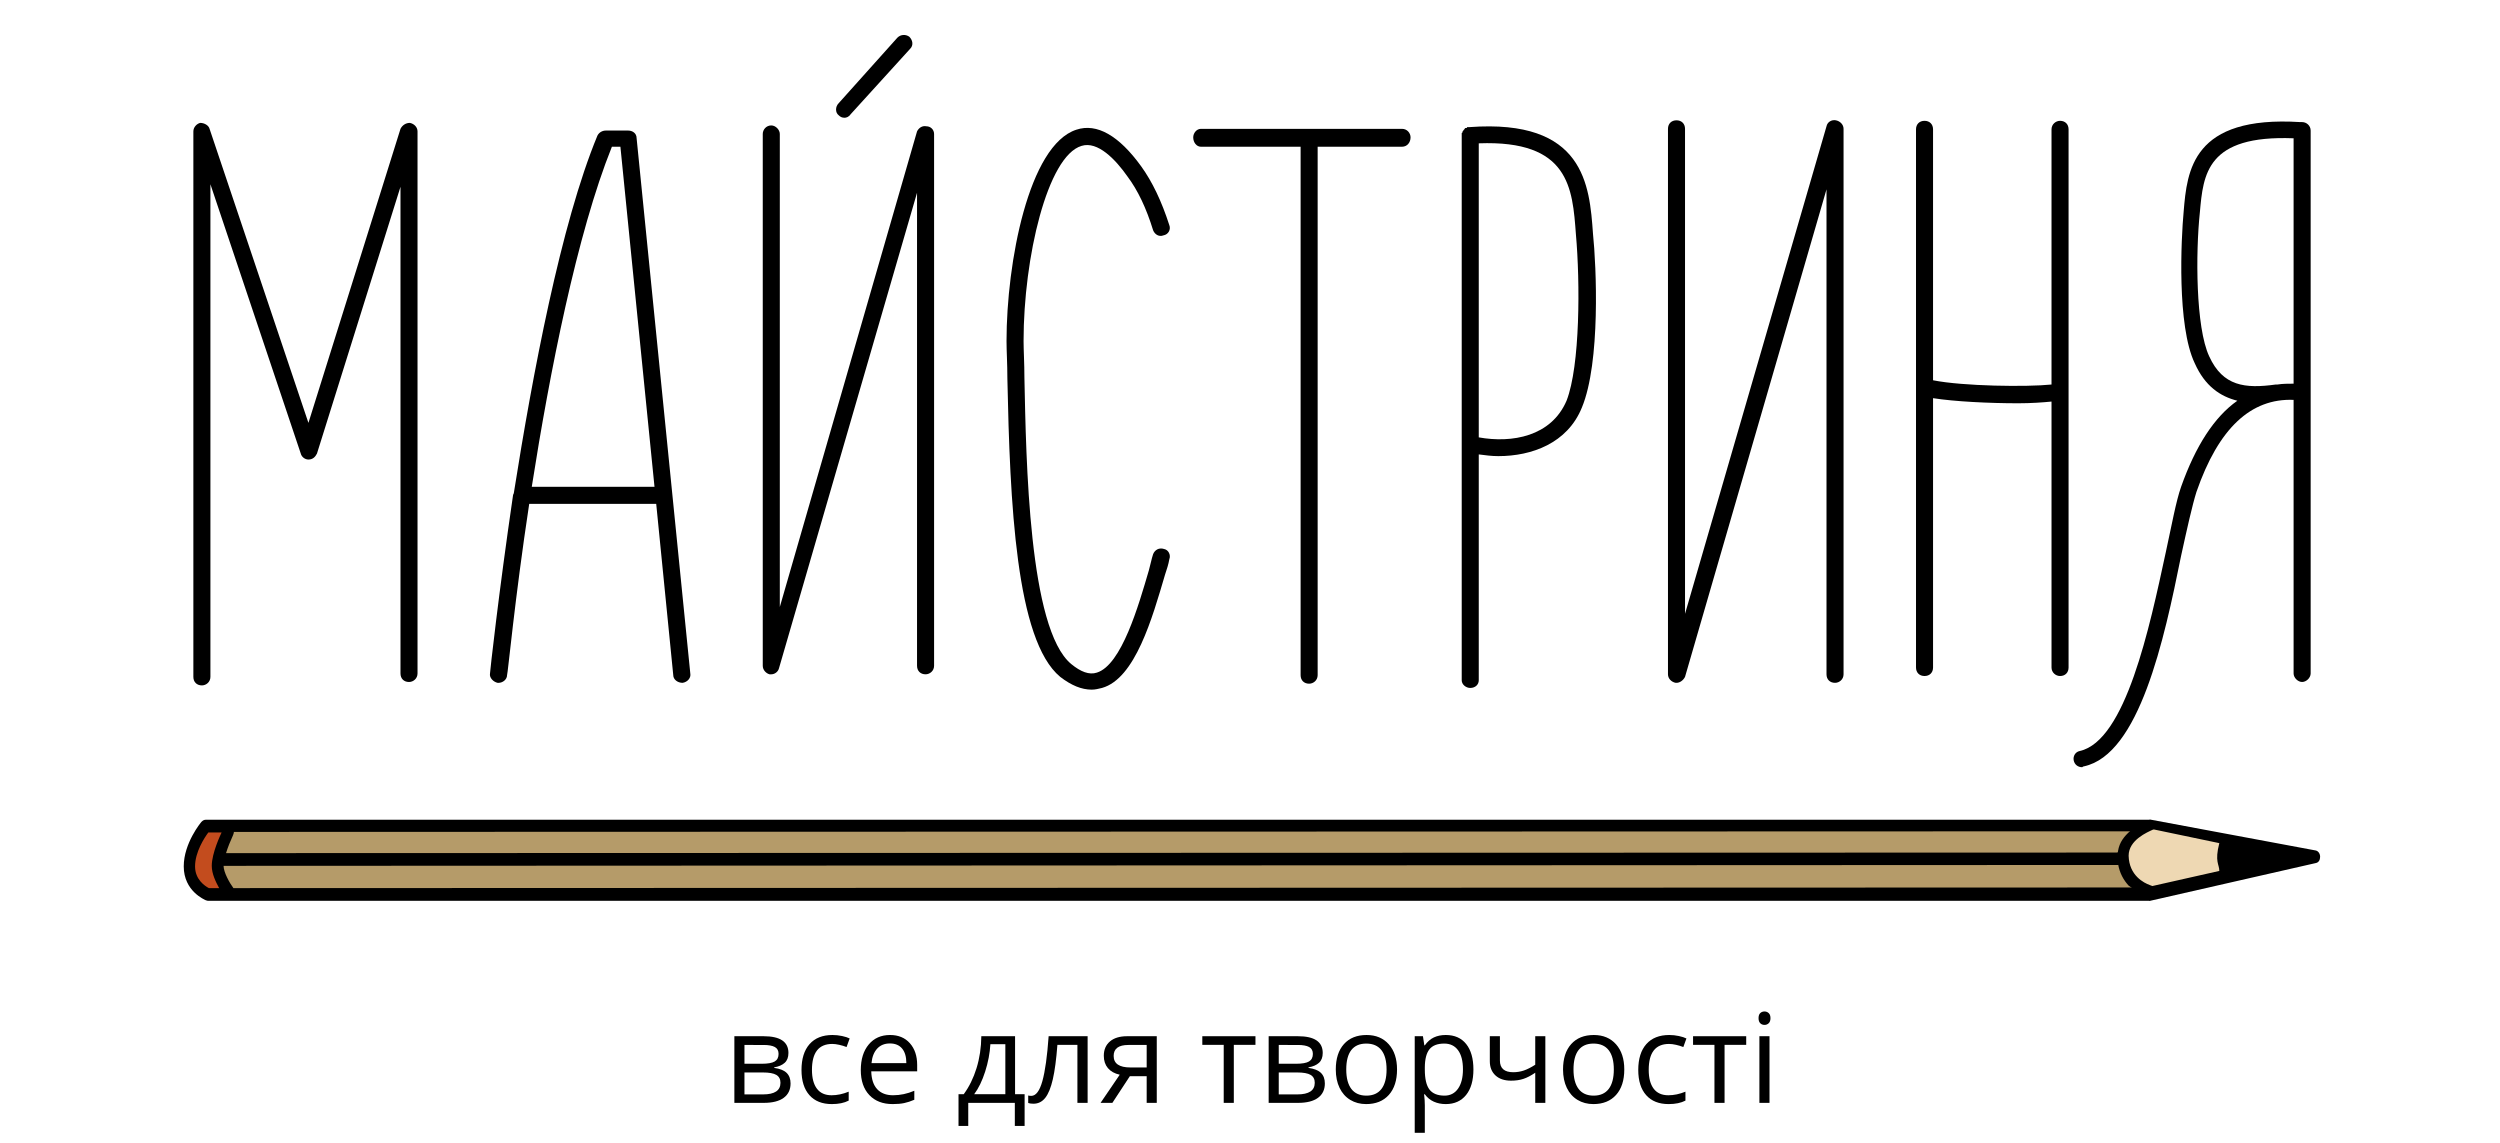 <?xml version="1.0" encoding="UTF-8" standalone="no"?>
<!-- Created with Inkscape (http://www.inkscape.org/) -->

<svg
   version="1.1"
   id="svg2"
   width="210"
   height="96"
   viewBox="0 0 273.704 146.788"
   sodipodi:docname="logo1.svg"
   inkscape:version="1.3.2 (091e20e, 2023-11-25, custom)"
   xmlns:inkscape="http://www.inkscape.org/namespaces/inkscape"
   xmlns:sodipodi="http://sodipodi.sourceforge.net/DTD/sodipodi-0.dtd"
   xmlns="http://www.w3.org/2000/svg"
   xmlns:svg="http://www.w3.org/2000/svg">
  <defs
     id="defs6">
    <clipPath
       clipPathUnits="userSpaceOnUse"
       id="clipPath16">
      <path
         d="M 0,358.3 H 276 V 0 H 0 Z"
         id="path14" />
    </clipPath>
  </defs>
  <sodipodi:namedview
     id="namedview4"
     pagecolor="#ffffff"
     bordercolor="#000000"
     borderopacity="0.25"
     inkscape:showpageshadow="2"
     inkscape:pageopacity="0.0"
     inkscape:pagecheckerboard="0"
     inkscape:deskcolor="#d1d1d1"
     inkscape:zoom="1.6473625"
     inkscape:cx="183.93037"
     inkscape:cy="238.86667"
     inkscape:window-width="1920"
     inkscape:window-height="1001"
     inkscape:window-x="-9"
     inkscape:window-y="-9"
     inkscape:window-maximized="1"
     inkscape:current-layer="g8" />
  <g
     id="g8"
     inkscape:groupmode="layer"
     inkscape:label="logo_маи〓стриня_znak_сolor_text"
     transform="matrix(1.333,0,0,-1.333,0,477.733)">
    <g
       id="g10"
       transform="translate(-35.149,121.668)">
      <g
         id="g12"
         clip-path="url(#clipPath16)">
        <g
           id="g18"
           transform="translate(225.047,157.231)">
          <path
             d="M 0,0 C 0.111,-0.046 7.311,-1.692 7.311,-1.692 V -4.929 L -0.507,-6.62 c 0,0 -2.698,0.93 -2.56,3.228 C -2.931,-1.092 0,0 0,0"
             style="fill:#eed8b3;fill-opacity:1;fill-rule:nonzero;stroke:none"
             id="path20" />
        </g>
        <g
           id="g22"
           transform="translate(39.773,157.231)">
          <path
             d="m 0,0 h 184.767 c 0,0 -2.738,-1.074 -2.56,-3.392 0.177,-2.316 2.56,-3.228 2.56,-3.228 H -0.466 c 0,0 -1.065,0.988 -0.931,3.205 C -1.263,-1.199 0,0 0,0"
             style="fill:#b59b69;fill-opacity:1;fill-rule:nonzero;stroke:none"
             id="path24" />
        </g>
        <g
           id="g26"
           transform="translate(38.376,153.815)">
          <path
             d="m 0,0 c -0.052,-1.708 0.931,-3.416 0.931,-3.416 h -1.777 c 0,0 -1.996,1.065 -1.845,2.381 0.373,3.235 1.76,4.45 1.76,4.45 H 1.397 C 1.397,3.415 0.052,1.707 0,0"
             style="fill:#c34c1e;fill-opacity:1;fill-rule:nonzero;stroke:none"
             id="path28" />
        </g>
        <g
           id="g30"
           transform="translate(37.461,151.168)">
          <path
             d="M 0,0 C 0.009,-0.006 0.023,-0.014 0.031,-0.019 H 0.138 Z"
             style="fill:#000000;fill-opacity:1;fill-rule:nonzero;stroke:none"
             id="path32" />
        </g>
        <g
           id="g34"
           transform="translate(222.473,154.269)">
          <path
             d="M 0,0 C 0,1.516 1.812,2.273 2.37,2.525 H 2.463 L 8.737,1.213 c -0.465,-1.819 0,-2.022 0,-2.678 L 2.286,-2.92 2.045,-2.829 C 1.487,-2.627 0.046,-1.919 0,0 M 18.032,0.505 2.067,3.486 0.14,2.374 C -0.419,1.869 -0.884,1.313 -1.022,0.455 c 0,0 0,-0.101 -0.047,-0.152 l 0.047,-1.061 C -0.884,-1.667 -0.465,-2.374 0,-2.88 l 2.067,-1.465 15.965,3.638 c 0.28,0.05 0.419,0.303 0.419,0.606 0,0.303 -0.186,0.556 -0.419,0.606"
             style="fill:#000000;fill-opacity:1;fill-rule:nonzero;stroke:none"
             id="path36" />
        </g>
        <g
           id="g38"
           transform="translate(37.461,151.168)">
          <path
             d="m 0,0 c -0.316,0.174 -1.295,0.785 -1.295,2.074 0,1.379 0.9,2.759 1.279,3.269 H 1.263 C 1.168,5.139 0.315,3.352 0.315,2.126 0.315,1.36 0.695,0.594 1.026,-0.019 H 0.138 0.031 C 0.023,-0.014 0.009,-0.006 0,0 M 187.079,0.042 2.4,-0.019 C 2.021,0.492 1.453,1.513 1.453,2.126 L 184.079,2.21 V 3.407 L 1.69,3.352 c 0.189,0.613 0.426,1.174 0.568,1.48 0.048,0.103 0.19,0.408 0.19,0.563 l 184.427,0.06 0.204,1.113 H -0.253 c -0.142,0 -0.284,-0.05 -0.426,-0.204 -0.048,-0.051 -1.706,-2.043 -1.706,-4.29 0,-2.399 2.037,-3.217 2.132,-3.267 0.047,0 0.142,-0.051 0.19,-0.051 h 187.142 z"
             style="fill:#000000;fill-opacity:1;fill-rule:nonzero;stroke:none"
             id="path40" />
        </g>
        <g
           id="g42"
           transform="translate(57.602,224.06)">
          <path
             d="m 0,0 v -52.229 c 0,-0.494 -0.411,-0.822 -0.821,-0.822 -0.493,0 -0.821,0.328 -0.821,0.822 V -5.338 L -9.69,-31.043 c -0.164,-0.327 -0.411,-0.574 -0.822,-0.574 -0.328,0 -0.656,0.247 -0.738,0.574 l -8.706,25.952 v -47.468 c 0,-0.492 -0.41,-0.821 -0.821,-0.821 -0.493,0 -0.822,0.329 -0.822,0.821 V 0 c 0,0.411 0.329,0.739 0.658,0.821 0.41,0 0.821,-0.246 0.903,-0.574 l 9.526,-28.333 8.87,28.333 c 0.163,0.328 0.493,0.574 0.903,0.574 C -0.328,0.739 0,0.411 0,0"
             style="fill:#000000;fill-opacity:1;fill-rule:nonzero;stroke:none"
             id="path44" />
        </g>
        <g
           id="g46"
           transform="translate(80.435,189.815)">
          <path
             d="m 0,0 -3.285,32.768 h -0.82 C -7.473,24.391 -10.101,11.005 -11.826,0 Z m 3.449,-17.984 c 0.083,-0.412 -0.246,-0.822 -0.739,-0.904 -0.492,0 -0.903,0.328 -0.903,0.74 L 0.165,-1.643 h -12.237 c -1.396,-9.197 -2.053,-16.341 -2.135,-16.505 0,-0.412 -0.41,-0.74 -0.821,-0.74 h -0.082 c -0.411,0.082 -0.821,0.492 -0.74,0.904 0,0.163 0.822,7.637 2.218,17.163 0,0.082 0.082,0.165 0.082,0.247 1.807,11.415 4.517,25.868 8.048,34.409 0.164,0.328 0.493,0.493 0.821,0.493 h 2.136 c 0.41,0 0.821,-0.247 0.821,-0.739 z"
             style="fill:#000000;fill-opacity:1;fill-rule:nonzero;stroke:none"
             id="path48" />
        </g>
        <g
           id="g50"
           transform="translate(98.176,225.621)">
          <path
             d="M 0,0 C -0.329,0.247 -0.329,0.821 0,1.15 L 5.666,7.474 C 5.995,7.802 6.487,7.802 6.816,7.556 7.144,7.227 7.227,6.734 6.898,6.406 L 1.149,0.082 C 0.985,-0.164 0.739,-0.246 0.574,-0.246 0.328,-0.246 0.164,-0.164 0,0 m 9.198,-1.807 v -51.244 c 0,-0.493 -0.411,-0.821 -0.822,-0.821 -0.492,0 -0.821,0.328 -0.821,0.821 V -7.473 L -5.749,-53.298 c -0.082,-0.329 -0.411,-0.574 -0.739,-0.574 h -0.164 c -0.328,0.082 -0.658,0.41 -0.658,0.821 v 51.244 c 0,0.411 0.33,0.822 0.822,0.822 0.411,0 0.821,-0.411 0.821,-0.822 V -47.385 L 7.555,-1.561 c 0.164,0.33 0.492,0.576 0.903,0.493 0.411,0 0.74,-0.328 0.74,-0.739"
             style="fill:#000000;fill-opacity:1;fill-rule:nonzero;stroke:none"
             id="path52" />
        </g>
        <g
           id="g54"
           transform="translate(119.528,171.502)">
          <path
             d="m 0,0 c -4.271,3.531 -4.845,16.754 -5.092,28.743 0,1.479 -0.082,2.628 -0.082,3.613 0,7.557 2.135,18.889 6.734,20.368 1.971,0.656 4.107,-0.576 6.242,-3.532 1.067,-1.478 1.97,-3.367 2.71,-5.667 0.164,-0.41 -0.082,-0.903 -0.575,-0.986 -0.411,-0.163 -0.821,0.083 -0.986,0.494 -0.657,2.136 -1.478,3.86 -2.463,5.173 -1.15,1.643 -2.875,3.449 -4.435,2.957 -3.285,-0.985 -5.584,-10.758 -5.584,-18.807 0,-0.903 0.081,-2.134 0.081,-3.531 C -3.285,20.941 -3.039,4.6 1.067,1.232 1.971,0.492 2.792,0.165 3.531,0.411 c 2.382,0.739 4.024,6.487 5.01,9.855 0.164,0.575 0.246,1.067 0.41,1.56 0.165,0.41 0.575,0.657 1.068,0.492 0.411,-0.082 0.657,-0.574 0.493,-0.985 C 10.43,10.841 10.265,10.348 10.101,9.855 8.869,5.667 7.227,-0.164 4.024,-1.067 3.695,-1.149 3.367,-1.231 3.039,-1.231 2.053,-1.231 1.067,-0.821 0,0"
             style="fill:#000000;fill-opacity:1;fill-rule:nonzero;stroke:none"
             id="path56" />
        </g>
        <g
           id="g58"
           transform="translate(153.284,223.486)">
          <path
             d="m 0,0 c 0,-0.493 -0.329,-0.903 -0.821,-0.903 h -8.131 v -50.916 c 0,-0.494 -0.41,-0.822 -0.821,-0.822 -0.493,0 -0.821,0.328 -0.821,0.822 v 50.916 h -9.609 c -0.411,0 -0.739,0.41 -0.739,0.903 0,0.41 0.328,0.821 0.739,0.821 H -0.821 C -0.329,0.821 0,0.41 0,0"
             style="fill:#000000;fill-opacity:1;fill-rule:nonzero;stroke:none"
             id="path60" />
        </g>
        <g
           id="g62"
           transform="translate(169.218,214.124)">
          <path
             d="m 0,0 c -0.329,4.517 -0.657,9.116 -9.362,8.787 v -28.332 c 3.203,-0.575 6.98,0.082 8.459,3.531 C 0.41,-12.646 0.41,-4.599 0,0 m 0.574,-16.671 c -1.395,-3.449 -4.845,-4.681 -8.048,-4.681 -0.656,0 -1.231,0.082 -1.888,0.165 V -42.95 c 0,-0.41 -0.328,-0.739 -0.822,-0.739 -0.41,0 -0.821,0.329 -0.821,0.739 V 9.526 9.608 9.69 9.772 l 0.082,0.082 v 0.083 l 0.082,0.083 c 0,0.082 0.083,0.082 0.083,0.082 v 0.082 c 0.082,0 0.082,0 0.082,0.082 h 0.082 0.082 c 0,0.082 0,0.082 0.082,0.082 h 0.082 0.082 C 0.821,11.169 1.313,4.764 1.643,0.082 c 0.328,-3.12 0.739,-12.4 -1.069,-16.753"
             style="fill:#000000;fill-opacity:1;fill-rule:nonzero;stroke:none"
             id="path64" />
        </g>
        <g
           id="g66"
           transform="translate(195.005,224.308)">
          <path
             d="m 0,0 v -52.559 c 0,-0.493 -0.411,-0.821 -0.821,-0.821 -0.493,0 -0.822,0.328 -0.822,0.821 v 46.728 l -13.632,-46.975 c -0.163,-0.328 -0.493,-0.574 -0.822,-0.574 h -0.082 c -0.41,0.082 -0.739,0.41 -0.739,0.821 V 0 c 0,0.492 0.329,0.821 0.821,0.821 0.493,0 0.822,-0.329 0.822,-0.821 V -46.729 L -1.643,0.245 C -1.56,0.656 -1.15,0.903 -0.739,0.821 -0.329,0.739 0,0.41 0,0"
             style="fill:#000000;fill-opacity:1;fill-rule:nonzero;stroke:none"
             id="path68" />
        </g>
        <g
           id="g70"
           transform="translate(216.686,224.259)">
          <path
             d="m 0,0 v -51.854 c 0,-0.492 -0.328,-0.82 -0.821,-0.82 -0.41,0 -0.822,0.328 -0.822,0.82 v 25.624 c -0.821,-0.082 -1.97,-0.165 -3.202,-0.165 -2.793,0 -6.159,0.165 -8.213,0.493 v -25.952 c 0,-0.492 -0.328,-0.82 -0.821,-0.82 -0.492,0 -0.821,0.328 -0.821,0.82 V 0 c 0,0.492 0.329,0.821 0.821,0.821 0.493,0 0.821,-0.329 0.821,-0.821 v -24.178 c 2.874,-0.575 9.034,-0.657 11.415,-0.41 V 0 c 0,0.492 0.412,0.821 0.822,0.821 C -0.328,0.821 0,0.492 0,0"
             style="fill:#000000;fill-opacity:1;fill-rule:nonzero;stroke:none"
             id="path72" />
        </g>
        <g
           id="g74"
           transform="translate(238.368,199.753)">
          <path
             d="m 0,0 v 23.644 c -8.376,0.328 -8.705,-3.451 -9.032,-7.145 -0.411,-3.86 -0.411,-11.079 0.903,-13.871 1.314,-2.875 3.449,-3.121 6.404,-2.71 H -1.56 C -1.066,0 -0.492,0 0,0 m 1.644,24.383 v -52.305 c 0,-0.411 -0.412,-0.821 -0.823,-0.821 -0.41,0 -0.821,0.41 -0.821,0.821 v 26.361 c -4.105,0.165 -7.226,-2.71 -9.361,-8.869 -0.41,-1.314 -0.904,-3.531 -1.479,-6.159 -1.641,-8.131 -4.024,-19.135 -9.362,-20.284 -0.081,0 -0.163,-0.083 -0.163,-0.083 -0.411,0 -0.739,0.247 -0.822,0.657 -0.082,0.411 0.164,0.821 0.575,0.903 4.434,0.986 6.733,11.909 8.294,19.135 0.575,2.628 0.985,4.928 1.478,6.323 1.397,3.943 3.203,6.735 5.421,8.295 -1.643,0.411 -3.121,1.396 -4.107,3.614 -1.725,3.613 -1.314,11.982 -1.067,14.61 0.328,3.941 0.822,9.279 11.251,8.623 H 0.74 0.821 c 0.411,0 0.823,-0.329 0.823,-0.821"
             style="fill:#000000;fill-opacity:1;fill-rule:nonzero;stroke:none"
             id="path76" />
        </g>
        <g
           id="g78"
           transform="translate(92.572,132.39)">
          <path
             d="m 0,0 c 0,0.348 -0.132,0.601 -0.396,0.759 -0.263,0.158 -0.7,0.237 -1.309,0.237 h -1.764 v -2.115 h 1.787 C -0.561,-1.119 0,-0.746 0,0 m -0.182,2.783 c 0,0.313 -0.12,0.534 -0.36,0.665 -0.24,0.131 -0.604,0.197 -1.093,0.197 H -3.469 V 1.834 h 1.647 c 0.601,0 1.025,0.074 1.271,0.223 0.246,0.148 0.369,0.39 0.369,0.726 m 0.95,0.094 C 0.768,2.459 0.647,2.142 0.407,1.925 0.167,1.708 -0.17,1.562 -0.604,1.488 V 1.436 C -0.057,1.361 0.343,1.201 0.595,0.955 0.847,0.709 0.973,0.369 0.973,-0.064 c 0,-0.598 -0.22,-1.059 -0.66,-1.383 -0.439,-0.324 -1.081,-0.487 -1.924,-0.487 h -2.83 v 6.422 h 2.818 c 1.594,0 2.391,-0.537 2.391,-1.611"
             style="fill:#000000;fill-opacity:1;fill-rule:nonzero;stroke:none"
             id="path80" />
        </g>
        <g
           id="g82"
           transform="translate(97.523,130.339)">
          <path
             d="m 0,0 c -0.93,0 -1.649,0.286 -2.159,0.858 -0.51,0.573 -0.765,1.382 -0.765,2.429 0,1.074 0.259,1.904 0.777,2.49 0.517,0.586 1.254,0.879 2.211,0.879 0.309,0 0.618,-0.033 0.926,-0.099 C 1.299,6.49 1.541,6.412 1.717,6.322 L 1.418,5.496 C 1.203,5.582 0.969,5.653 0.715,5.71 0.461,5.767 0.236,5.795 0.041,5.795 c -1.305,0 -1.957,-0.832 -1.957,-2.496 0,-0.789 0.159,-1.395 0.478,-1.817 0.318,-0.421 0.79,-0.632 1.415,-0.632 0.535,0 1.084,0.115 1.646,0.345 V 0.334 C 1.193,0.111 0.652,0 0,0"
             style="fill:#000000;fill-opacity:1;fill-rule:nonzero;stroke:none"
             id="path84" />
        </g>
        <g
           id="g86"
           transform="translate(103.119,136.181)">
          <path
             d="M 0,0 C -0.516,0 -0.927,-0.168 -1.233,-0.504 -1.54,-0.84 -1.721,-1.305 -1.775,-1.898 h 3.357 c 0,0.613 -0.137,1.083 -0.41,1.409 C 0.898,-0.163 0.508,0 0,0 m 0.264,-5.842 c -0.95,0 -1.699,0.289 -2.247,0.867 -0.549,0.579 -0.824,1.381 -0.824,2.409 0,1.035 0.255,1.857 0.765,2.466 0.51,0.61 1.194,0.914 2.054,0.914 0.804,0 1.441,-0.264 1.91,-0.793 0.469,-0.53 0.703,-1.228 0.703,-2.095 v -0.615 h -4.424 c 0.02,-0.754 0.21,-1.327 0.571,-1.717 0.362,-0.391 0.871,-0.586 1.527,-0.586 0.691,0 1.375,0.144 2.051,0.433 V -5.426 C 2.006,-5.574 1.681,-5.681 1.374,-5.745 1.067,-5.81 0.697,-5.842 0.264,-5.842"
             style="fill:#000000;fill-opacity:1;fill-rule:nonzero;stroke:none"
             id="path88" />
        </g>
        <g
           id="g90"
           transform="translate(114.24,131.294)">
          <path
             d="M 0,0 V 4.816 H -1.441 C -1.492,3.949 -1.659,3.071 -1.942,2.183 -2.226,1.294 -2.578,0.566 -3,0 Z M 1.857,-3.059 H 0.914 v 2.221 H -3.574 V -3.059 H -4.512 V 0 h 0.504 c 0.524,0.711 0.934,1.545 1.231,2.502 0.297,0.957 0.451,1.984 0.463,3.082 H 0.937 V 0 h 0.92 z"
             style="fill:#000000;fill-opacity:1;fill-rule:nonzero;stroke:none"
             id="path92" />
        </g>
        <g
           id="g94"
           transform="translate(122.168,130.456)">
          <path
             d="M 0,0 H -0.984 V 5.59 H -2.912 C -3.018,4.199 -3.164,3.096 -3.352,2.279 -3.539,1.463 -3.782,0.865 -4.081,0.486 -4.38,0.107 -4.76,-0.082 -5.221,-0.082 c -0.211,0 -0.379,0.023 -0.504,0.07 v 0.721 c 0.086,-0.023 0.184,-0.035 0.293,-0.035 0.45,0 0.807,0.474 1.073,1.424 0.265,0.949 0.466,2.39 0.603,4.324 H 0 Z"
             style="fill:#000000;fill-opacity:1;fill-rule:nonzero;stroke:none"
             id="path96" />
        </g>
        <g
           id="g98"
           transform="translate(124.676,134.98)">
          <path
             d="M 0,0 C 0,-0.742 0.539,-1.113 1.617,-1.113 H 3.182 V 1.055 H 1.418 C 0.473,1.055 0,0.703 0,0 M -0.123,-4.523 H -1.26 l 1.846,2.712 c -0.496,0.11 -0.876,0.322 -1.14,0.636 -0.263,0.315 -0.395,0.71 -0.395,1.187 0,0.586 0.197,1.047 0.592,1.383 0.394,0.335 0.945,0.503 1.652,0.503 H 4.154 V -4.523 H 3.182 v 2.566 H 1.559 Z"
             style="fill:#000000;fill-opacity:1;fill-rule:nonzero;stroke:none"
             id="path100" />
        </g>
        <g
           id="g102"
           transform="translate(138.34,136.046)">
          <path
             d="M 0,0 H -2.086 V -5.59 H -3.059 V 0 H -5.121 V 0.832 H 0 Z"
             style="fill:#000000;fill-opacity:1;fill-rule:nonzero;stroke:none"
             id="path104" />
        </g>
        <g
           id="g106"
           transform="translate(144.053,132.39)">
          <path
             d="m 0,0 c 0,0.348 -0.132,0.601 -0.396,0.759 -0.263,0.158 -0.7,0.237 -1.309,0.237 h -1.764 v -2.115 h 1.787 C -0.561,-1.119 0,-0.746 0,0 m -0.182,2.783 c 0,0.313 -0.12,0.534 -0.36,0.665 -0.24,0.131 -0.604,0.197 -1.093,0.197 H -3.469 V 1.834 h 1.647 c 0.601,0 1.025,0.074 1.271,0.223 0.246,0.148 0.369,0.39 0.369,0.726 m 0.95,0.094 C 0.768,2.459 0.647,2.142 0.407,1.925 0.167,1.708 -0.17,1.562 -0.604,1.488 V 1.436 C -0.057,1.361 0.343,1.201 0.595,0.955 0.847,0.709 0.973,0.369 0.973,-0.064 c 0,-0.598 -0.22,-1.059 -0.66,-1.383 -0.439,-0.324 -1.081,-0.487 -1.924,-0.487 h -2.83 v 6.422 h 2.818 c 1.594,0 2.391,-0.537 2.391,-1.611"
             style="fill:#000000;fill-opacity:1;fill-rule:nonzero;stroke:none"
             id="path108" />
        </g>
        <g
           id="g110"
           transform="translate(147.088,133.673)">
          <path
             d="M 0,0 C 0,-0.82 0.164,-1.445 0.492,-1.875 0.82,-2.305 1.303,-2.52 1.939,-2.52 2.576,-2.52 3.06,-2.306 3.39,-1.878 3.72,-1.45 3.885,-0.824 3.885,0 3.885,0.816 3.72,1.437 3.39,1.86 3.06,2.284 2.572,2.496 1.928,2.496 1.291,2.496 0.811,2.287 0.486,1.869 0.162,1.451 0,0.828 0,0 m 4.893,0 c 0,-1.047 -0.264,-1.864 -0.791,-2.452 -0.528,-0.588 -1.256,-0.882 -2.186,-0.882 -0.574,0 -1.084,0.135 -1.529,0.404 -0.446,0.27 -0.789,0.657 -1.032,1.16 -0.242,0.504 -0.363,1.094 -0.363,1.77 0,1.047 0.262,1.862 0.785,2.446 0.524,0.584 1.25,0.876 2.18,0.876 0.898,0 1.612,-0.299 2.142,-0.896 C 4.628,1.828 4.893,1.02 4.893,0"
             style="fill:#000000;fill-opacity:1;fill-rule:nonzero;stroke:none"
             id="path112" />
        </g>
        <g
           id="g114"
           transform="translate(156.533,136.169)">
          <path
             d="m 0,0 c -0.656,0 -1.131,-0.182 -1.424,-0.545 -0.293,-0.363 -0.443,-0.941 -0.451,-1.734 v -0.217 c 0,-0.902 0.15,-1.548 0.451,-1.937 0.301,-0.388 0.783,-0.583 1.447,-0.583 0.555,0 0.99,0.225 1.304,0.674 0.315,0.449 0.472,1.069 0.472,1.858 0,0.8 -0.157,1.415 -0.472,1.842 C 1.013,-0.214 0.57,0 0,0 m 0.141,-5.83 c -0.418,0 -0.8,0.077 -1.146,0.231 -0.346,0.155 -0.636,0.392 -0.87,0.712 h -0.07 c 0.047,-0.375 0.07,-0.73 0.07,-1.066 v -2.643 h -0.973 v 9.305 h 0.791 l 0.135,-0.879 h 0.047 c 0.25,0.352 0.541,0.606 0.873,0.762 0.332,0.156 0.713,0.234 1.143,0.234 0.851,0 1.508,-0.291 1.971,-0.873 0.463,-0.582 0.695,-1.398 0.695,-2.449 0,-1.055 -0.236,-1.874 -0.706,-2.458 C 1.63,-5.538 0.977,-5.83 0.141,-5.83"
             style="fill:#000000;fill-opacity:1;fill-rule:nonzero;stroke:none"
             id="path116" />
        </g>
        <g
           id="g118"
           transform="translate(161.894,136.878)">
          <path
             d="m 0,0 v -2.344 c 0,-0.75 0.428,-1.125 1.283,-1.125 0.356,0 0.696,0.055 1.02,0.164 0.324,0.11 0.691,0.295 1.101,0.557 V 0 H 4.377 V -6.422 H 3.404 v 2.906 C 2.994,-3.797 2.614,-3.995 2.265,-4.11 1.915,-4.226 1.52,-4.283 1.078,-4.283 c -0.641,0 -1.142,0.168 -1.506,0.504 -0.363,0.336 -0.545,0.791 -0.545,1.365 V 0 Z"
             style="fill:#000000;fill-opacity:1;fill-rule:nonzero;stroke:none"
             id="path120" />
        </g>
        <g
           id="g122"
           transform="translate(168.984,133.673)">
          <path
             d="M 0,0 C 0,-0.82 0.164,-1.445 0.492,-1.875 0.82,-2.305 1.303,-2.52 1.939,-2.52 2.576,-2.52 3.06,-2.306 3.39,-1.878 3.72,-1.45 3.885,-0.824 3.885,0 3.885,0.816 3.72,1.437 3.39,1.86 3.06,2.284 2.572,2.496 1.928,2.496 1.291,2.496 0.811,2.287 0.486,1.869 0.162,1.451 0,0.828 0,0 m 4.893,0 c 0,-1.047 -0.264,-1.864 -0.791,-2.452 -0.528,-0.588 -1.256,-0.882 -2.186,-0.882 -0.574,0 -1.084,0.135 -1.529,0.404 -0.446,0.27 -0.789,0.657 -1.032,1.16 -0.242,0.504 -0.363,1.094 -0.363,1.77 0,1.047 0.262,1.862 0.785,2.446 0.524,0.584 1.25,0.876 2.18,0.876 0.898,0 1.612,-0.299 2.142,-0.896 C 4.628,1.828 4.893,1.02 4.893,0"
             style="fill:#000000;fill-opacity:1;fill-rule:nonzero;stroke:none"
             id="path124" />
        </g>
        <g
           id="g126"
           transform="translate(178.148,130.339)">
          <path
             d="m 0,0 c -0.93,0 -1.649,0.286 -2.159,0.858 -0.51,0.573 -0.765,1.382 -0.765,2.429 0,1.074 0.259,1.904 0.777,2.49 0.517,0.586 1.254,0.879 2.211,0.879 0.309,0 0.618,-0.033 0.926,-0.099 C 1.299,6.49 1.541,6.412 1.717,6.322 L 1.418,5.496 C 1.203,5.582 0.969,5.653 0.715,5.71 0.461,5.767 0.236,5.795 0.041,5.795 c -1.305,0 -1.957,-0.832 -1.957,-2.496 0,-0.789 0.159,-1.395 0.478,-1.817 0.318,-0.421 0.79,-0.632 1.415,-0.632 0.535,0 1.084,0.115 1.646,0.345 V 0.334 C 1.193,0.111 0.652,0 0,0"
             style="fill:#000000;fill-opacity:1;fill-rule:nonzero;stroke:none"
             id="path128" />
        </g>
        <g
           id="g130"
           transform="translate(185.625,136.046)">
          <path
             d="M 0,0 H -2.086 V -5.59 H -3.059 V 0 H -5.121 V 0.832 H 0 Z"
             style="fill:#000000;fill-opacity:1;fill-rule:nonzero;stroke:none"
             id="path132" />
        </g>
        <path
           d="m 187.869,130.456 h -0.973 v 6.422 h 0.973 z m -1.055,8.162 c 0,0.223 0.055,0.386 0.165,0.489 0.109,0.104 0.246,0.156 0.41,0.156 0.156,0 0.291,-0.053 0.404,-0.159 0.113,-0.105 0.17,-0.267 0.17,-0.486 0,-0.219 -0.057,-0.382 -0.17,-0.489 -0.113,-0.108 -0.248,-0.161 -0.404,-0.161 -0.164,0 -0.301,0.053 -0.41,0.161 -0.11,0.107 -0.165,0.27 -0.165,0.489"
           style="fill:#000000;fill-opacity:1;fill-rule:nonzero;stroke:none"
           id="path134" />
      </g>
    </g>
  </g>
</svg>
